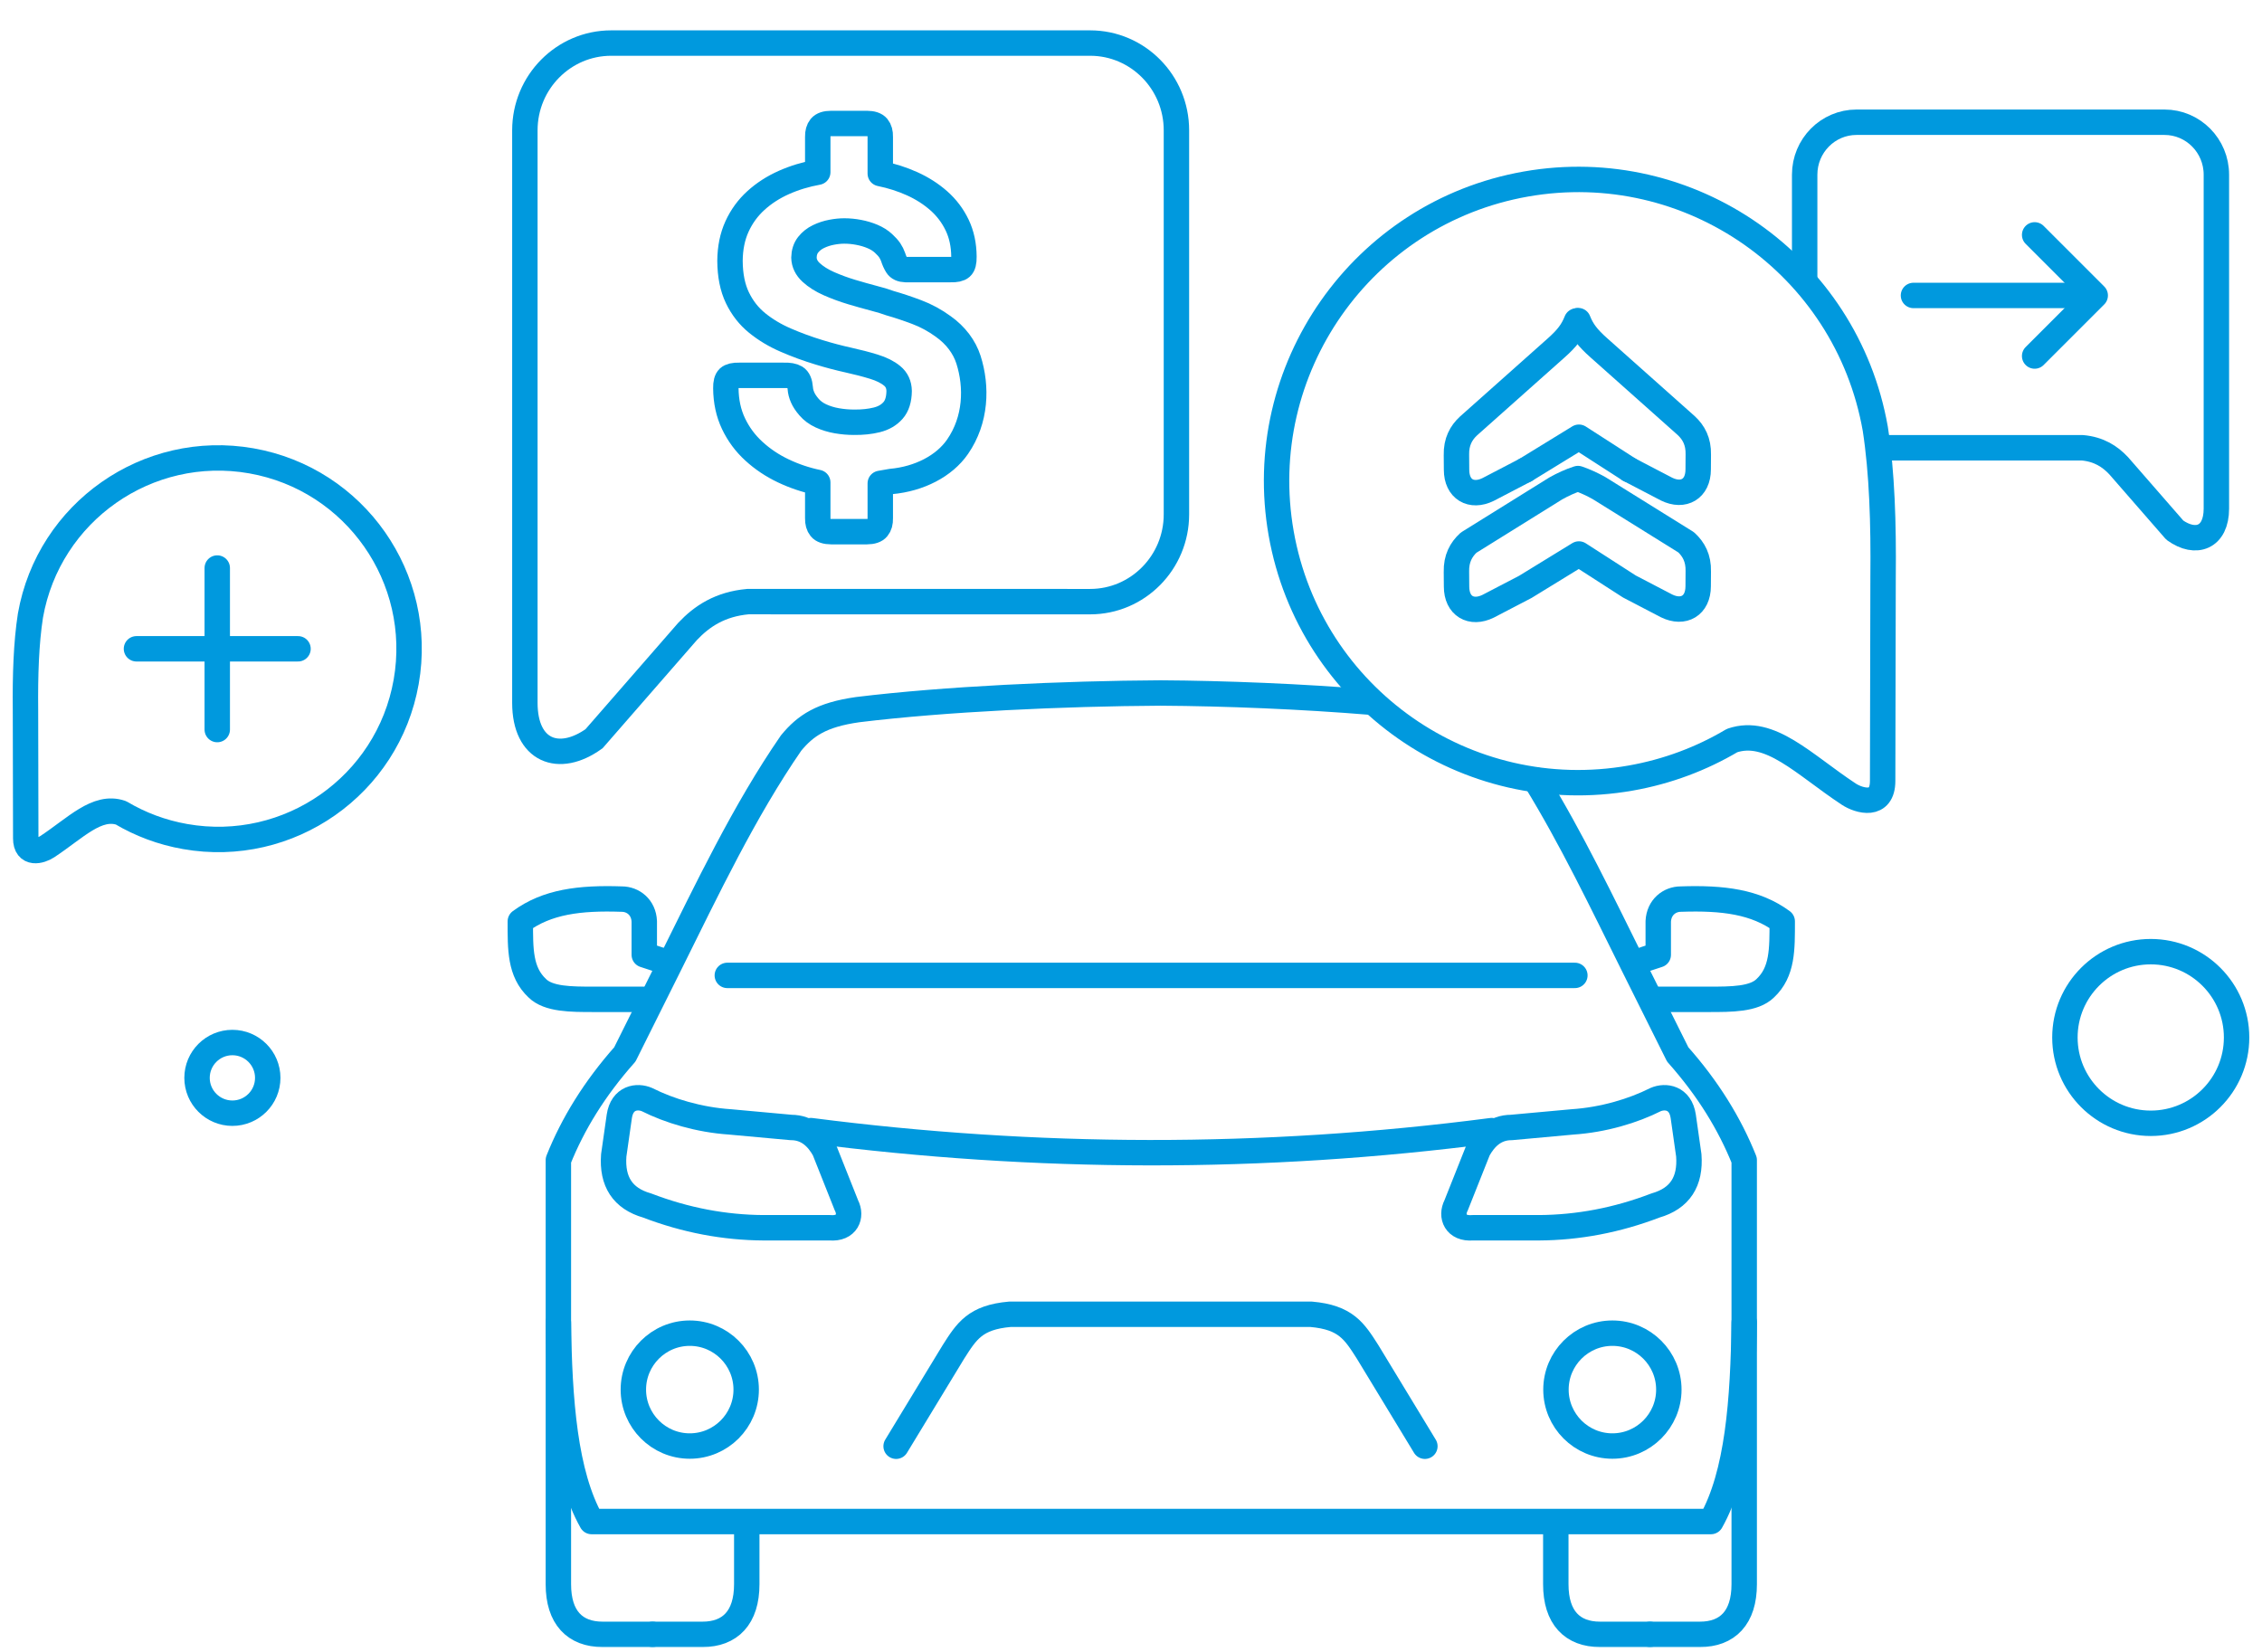 <svg width="178" height="130" viewBox="0 0 178 130" fill="none" xmlns="http://www.w3.org/2000/svg">
<mask id="mask0_1302_154" style="mask-type:alpha" maskUnits="userSpaceOnUse" x="0" y="0" width="178" height="130">
<rect width="178" height="130" fill="white"/>
</mask>
<g mask="url(#mask0_1302_154)">
<path d="M120.822 61.374C123.654 65.981 126.063 71.012 128.533 75.983L132.021 82.982C134.402 85.661 136.108 88.437 137.254 91.3V103.986C137.174 110.216 136.745 116.014 134.637 119.744H90.595H46.554C44.446 116.014 44.016 110.216 43.939 103.986V91.3C45.083 88.437 46.793 85.661 49.17 82.982L52.66 75.983C55.659 69.946 58.566 63.822 62.253 58.475C63.395 57.093 64.64 56.253 67.485 55.849C74.348 55.008 83.663 54.582 91.322 54.538C96.416 54.57 102.404 54.809 107.943 55.266" stroke="#0099DE" stroke-width="2" stroke-miterlimit="79.84" stroke-linecap="round" stroke-linejoin="round"/>
<path d="M57.234 76.763H123.929" stroke="#0099DE" stroke-width="2" stroke-miterlimit="79.84" stroke-linecap="round" stroke-linejoin="round"/>
<path fill-rule="evenodd" clip-rule="evenodd" d="M66.611 94.869L64.87 90.488C64.36 89.57 63.562 88.731 62.252 88.731L57.453 88.293C54.996 88.13 52.659 87.418 50.914 86.539C50.145 86.205 48.955 86.363 48.734 87.856L48.296 90.927C48.143 92.991 48.997 94.319 50.914 94.869C53.967 96.039 57.018 96.604 60.069 96.624H65.304C66.656 96.738 67.042 95.699 66.611 94.869Z" stroke="#0099DE" stroke-width="2" stroke-miterlimit="79.84" stroke-linecap="round" stroke-linejoin="round"/>
<path d="M43.939 104.072V124.678C43.939 127.309 45.247 128.623 47.426 128.623H51.352" stroke="#0099DE" stroke-width="2" stroke-miterlimit="79.84" stroke-linecap="round" stroke-linejoin="round"/>
<path d="M58.764 119.856V124.678C58.764 127.309 57.453 128.623 55.276 128.623H51.352" stroke="#0099DE" stroke-width="2" stroke-miterlimit="79.84" stroke-linecap="round" stroke-linejoin="round"/>
<path d="M52.028 75.579L50.699 75.143V72.512C50.652 71.4 49.814 70.758 48.924 70.758C45.6 70.645 43.043 70.968 40.945 72.512C40.945 74.704 40.91 76.486 42.277 77.771C43.164 78.647 44.937 78.647 46.709 78.647H50.699" stroke="#0099DE" stroke-width="2" stroke-miterlimit="79.84" stroke-linecap="round" stroke-linejoin="round"/>
<path d="M117.382 88.979C99.311 91.337 81.459 91.252 63.81 88.979" stroke="#0099DE" stroke-width="2" stroke-miterlimit="79.84" stroke-linecap="round" stroke-linejoin="round"/>
<path fill-rule="evenodd" clip-rule="evenodd" d="M114.58 94.869L116.322 90.488C116.831 89.57 117.629 88.731 118.938 88.731L123.736 88.293C126.195 88.13 128.532 87.418 130.277 86.539C131.046 86.205 132.236 86.363 132.457 87.856L132.894 90.927C133.048 92.991 132.194 94.319 130.277 94.869C127.224 96.039 124.171 96.604 121.121 96.624H115.887C114.535 96.738 114.149 95.699 114.58 94.869Z" stroke="#0099DE" stroke-width="2" stroke-miterlimit="79.84" stroke-linecap="round" stroke-linejoin="round"/>
<path fill-rule="evenodd" clip-rule="evenodd" d="M126.882 104.92C124.433 104.92 122.441 106.912 122.441 109.361C122.441 111.811 124.433 113.802 126.882 113.802C129.331 113.802 131.323 111.811 131.323 109.361C131.323 106.912 129.331 104.92 126.882 104.92Z" stroke="#0099DE" stroke-width="2" stroke-miterlimit="79.84" stroke-linecap="round" stroke-linejoin="round"/>
<path d="M137.254 104.072V124.678C137.254 127.309 135.944 128.623 133.766 128.623H129.84" stroke="#0099DE" stroke-width="2" stroke-miterlimit="79.84" stroke-linecap="round" stroke-linejoin="round"/>
<path d="M122.428 119.856V124.678C122.428 127.309 123.736 128.623 125.914 128.623H129.84" stroke="#0099DE" stroke-width="2" stroke-miterlimit="79.84" stroke-linecap="round" stroke-linejoin="round"/>
<path d="M129.163 75.579L130.49 75.143V72.512C130.542 71.4 131.378 70.758 132.265 70.758C135.591 70.645 138.147 70.968 140.246 72.512C140.246 74.704 140.281 76.486 138.913 77.771C138.028 78.647 136.254 78.647 134.481 78.647H130.49" stroke="#0099DE" stroke-width="2" stroke-miterlimit="79.84" stroke-linecap="round" stroke-linejoin="round"/>
<path fill-rule="evenodd" clip-rule="evenodd" d="M54.279 104.92C51.83 104.92 49.84 106.912 49.84 109.361C49.84 111.811 51.83 113.802 54.279 113.802C56.728 113.802 58.718 111.811 58.718 109.361C58.718 106.912 56.728 104.92 54.279 104.92Z" stroke="#0099DE" stroke-width="2" stroke-miterlimit="79.84" stroke-linecap="round" stroke-linejoin="round"/>
<path d="M70.517 113.817L75.024 106.397C76.069 104.757 76.74 103.672 79.469 103.433H103.176C105.904 103.672 106.575 104.757 107.621 106.397L112.126 113.817" stroke="#0099DE" stroke-width="2" stroke-miterlimit="79.84" stroke-linecap="round" stroke-linejoin="round"/>
<path d="M142.012 21.884V13.746C142.012 11.468 143.84 9.62 146.092 9.62H170.328C172.58 9.62 174.41 11.468 174.41 13.746V40.028C174.41 42.304 172.803 42.916 171.139 41.722L166.72 36.652C166.032 35.92 165.17 35.359 163.867 35.239H147.918" stroke="#0099DE" stroke-width="2" stroke-miterlimit="79.84" stroke-linecap="round" stroke-linejoin="round"/>
<path fill-rule="evenodd" clip-rule="evenodd" d="M128.315 61.234C115.413 63.507 103.092 54.883 100.818 41.981C98.546 29.079 107.17 16.758 120.072 14.484C132.974 12.212 145.294 20.836 147.568 33.738C148.103 37.192 148.226 41.207 148.182 45.43L148.148 61.455C148.148 63.562 146.299 63.037 145.476 62.494C141.954 60.173 139.277 57.262 136.298 58.282C133.905 59.703 131.218 60.723 128.315 61.234Z" stroke="#0099DE" stroke-width="2" stroke-miterlimit="79.84" stroke-linejoin="round"/>
<path d="M124.189 25.232C124.501 26.02 124.919 26.581 125.828 27.384L132.686 33.489C133.275 34.032 133.666 34.742 133.641 35.778L133.633 36.943C133.633 38.485 132.475 39.143 131.15 38.495L128.219 36.967" stroke="#0099DE" stroke-width="2" stroke-miterlimit="79.84" stroke-linecap="round" stroke-linejoin="round"/>
<path d="M128.219 36.967L124.247 34.409L120.031 36.996" stroke="#0099DE" stroke-width="2" stroke-miterlimit="79.84" stroke-linecap="round" stroke-linejoin="round"/>
<path d="M120.031 36.996L117.099 38.523C115.775 39.172 114.618 38.514 114.618 36.972L114.609 35.806C114.584 34.771 114.976 34.06 115.565 33.518L122.422 27.414C123.331 26.61 123.749 26.048 124.06 25.26" stroke="#0099DE" stroke-width="2" stroke-miterlimit="79.84" stroke-linecap="round" stroke-linejoin="round"/>
<path fill-rule="evenodd" clip-rule="evenodd" d="M122.422 38.441C122.985 38.124 123.567 37.858 124.172 37.662C124.745 37.859 125.295 38.114 125.828 38.412L132.685 42.679C133.274 43.221 133.666 43.932 133.64 44.967L133.632 46.133C133.632 47.675 132.474 48.332 131.15 47.685L128.219 46.157L124.247 43.599L120.031 46.186L117.099 47.713C115.775 48.36 114.618 47.704 114.618 46.162L114.609 44.996C114.584 43.961 114.976 43.25 115.565 42.708L122.422 38.441Z" stroke="#0099DE" stroke-width="2" stroke-miterlimit="79.84" stroke-linecap="round" stroke-linejoin="round"/>
<path fill-rule="evenodd" clip-rule="evenodd" d="M41.303 10.255V55.316C41.303 59.104 43.977 60.123 46.746 58.137L54.1 49.7C55.246 48.481 56.679 47.547 58.847 47.347L85.784 47.349C89.531 47.349 92.575 44.27 92.575 40.482V10.255C92.575 6.466 89.531 3.389 85.784 3.389H48.095C44.348 3.389 41.303 6.466 41.303 10.255Z" stroke="#0099DE" stroke-width="2" stroke-miterlimit="79.84"/>
<path fill-rule="evenodd" clip-rule="evenodd" d="M70.123 37.892C72.339 37.691 74.302 36.681 75.354 35.156C76.813 33.043 76.893 30.444 76.21 28.304C75.89 27.306 75.205 26.387 74.228 25.695C73.572 25.216 72.875 24.838 72.137 24.56C71.397 24.281 70.695 24.048 70.031 23.859C69.729 23.744 69.309 23.617 68.771 23.476C68.233 23.334 67.65 23.171 67.023 22.984C66.396 22.796 65.799 22.576 65.23 22.325C64.659 22.073 64.194 21.777 63.829 21.441C63.465 21.104 63.275 20.717 63.264 20.276C63.271 19.872 63.382 19.534 63.594 19.262C63.807 18.992 64.079 18.776 64.409 18.617C64.739 18.458 65.086 18.345 65.449 18.277C65.809 18.209 66.143 18.176 66.45 18.178C66.816 18.178 67.193 18.214 67.576 18.288C67.96 18.36 68.322 18.469 68.662 18.612C69.001 18.756 69.289 18.937 69.524 19.155C69.736 19.35 69.899 19.53 70.014 19.698C70.126 19.865 70.217 20.046 70.285 20.241C70.362 20.487 70.461 20.709 70.584 20.906C70.706 21.102 70.931 21.207 71.262 21.217H74.806C75.213 21.23 75.491 21.17 75.642 21.035C75.791 20.904 75.861 20.628 75.854 20.204C75.848 19.274 75.669 18.442 75.319 17.712C74.968 16.98 74.489 16.346 73.879 15.805C73.268 15.267 72.569 14.818 71.78 14.462C70.992 14.107 70.155 13.838 69.27 13.659V10.766C69.279 10.439 69.209 10.181 69.057 9.997C68.908 9.815 68.628 9.719 68.22 9.718H65.4C64.992 9.719 64.714 9.815 64.564 9.997C64.415 10.181 64.343 10.439 64.35 10.766V13.551C63.404 13.722 62.516 13.991 61.686 14.36C60.855 14.73 60.121 15.203 59.487 15.779C58.852 16.354 58.355 17.037 57.995 17.827C57.635 18.617 57.452 19.517 57.444 20.53C57.452 21.671 57.646 22.638 58.027 23.431C58.407 24.223 58.924 24.886 59.581 25.419C60.239 25.952 60.985 26.4 61.822 26.762C62.66 27.127 63.539 27.449 64.461 27.73C65.237 27.968 65.998 28.168 66.74 28.332C67.484 28.497 68.157 28.671 68.76 28.857C69.363 29.041 69.845 29.282 70.203 29.578C70.564 29.873 70.746 30.271 70.755 30.771C70.747 31.438 70.586 31.951 70.27 32.307C69.954 32.665 69.531 32.91 68.997 33.043C68.463 33.176 67.868 33.239 67.209 33.231C66.757 33.232 66.306 33.191 65.856 33.114C65.406 33.035 64.988 32.908 64.607 32.732C64.224 32.556 63.91 32.325 63.663 32.036C63.43 31.767 63.261 31.51 63.157 31.268C63.05 31.025 62.99 30.787 62.975 30.553C62.941 30.114 62.82 29.833 62.609 29.705C62.398 29.58 62.088 29.525 61.673 29.539H58.167C57.76 29.529 57.482 29.595 57.33 29.734C57.182 29.873 57.111 30.146 57.118 30.553C57.127 31.586 57.327 32.514 57.72 33.34C58.112 34.166 58.647 34.89 59.325 35.508C60.001 36.129 60.772 36.645 61.634 37.055C62.498 37.466 63.402 37.771 64.35 37.968V40.791C64.343 41.121 64.415 41.377 64.564 41.559C64.714 41.745 64.992 41.838 65.4 41.841H68.22C68.628 41.838 68.908 41.745 69.057 41.559C69.209 41.377 69.279 41.121 69.27 40.791V38.041L70.123 37.892Z" stroke="#0099DE" stroke-width="2" stroke-miterlimit="79.84" stroke-linecap="round" stroke-linejoin="round"/>
<path fill-rule="evenodd" clip-rule="evenodd" d="M14.571 65.836C22.731 67.274 30.525 61.821 31.963 53.659C33.399 45.499 27.945 37.706 19.784 36.268C11.623 34.831 3.831 40.286 2.395 48.446C2.056 50.631 1.978 53.17 2.005 55.841L2.026 65.977C2.026 67.31 3.197 66.978 3.717 66.634C5.944 65.166 7.638 63.325 9.521 63.97C11.035 64.868 12.734 65.514 14.571 65.836Z" stroke="#0099DE" stroke-width="2" stroke-miterlimit="79.84" stroke-linejoin="round"/>
<path d="M17.096 44.704V57.416" stroke="#0099DE" stroke-width="2" stroke-miterlimit="79.84" stroke-linecap="round" stroke-linejoin="round"/>
<path d="M23.451 51.06H10.739" stroke="#0099DE" stroke-width="2" stroke-miterlimit="79.84" stroke-linecap="round" stroke-linejoin="round"/>
<path d="M150.574 23.252H164.081" stroke="#0099DE" stroke-width="2" stroke-miterlimit="79.84" stroke-linecap="round" stroke-linejoin="round"/>
<path d="M160.109 18.485L164.876 23.252L160.109 28.019" stroke="#0099DE" stroke-width="2" stroke-miterlimit="79.84" stroke-linecap="round" stroke-linejoin="round"/>
<path fill-rule="evenodd" clip-rule="evenodd" d="M169.246 74.895C172.974 74.895 176 77.921 176 81.649C176 85.376 172.974 88.402 169.246 88.402C165.518 88.402 162.491 85.376 162.491 81.649C162.491 77.921 165.518 74.895 169.246 74.895Z" stroke="#0099DE" stroke-width="2" stroke-miterlimit="79.84"/>
<path fill-rule="evenodd" clip-rule="evenodd" d="M18.287 82.046C19.822 82.046 21.069 83.292 21.069 84.827C21.069 86.362 19.822 87.608 18.287 87.608C16.752 87.608 15.505 86.362 15.505 84.827C15.505 83.292 16.752 82.046 18.287 82.046Z" stroke="#0099DE" stroke-width="2" stroke-miterlimit="79.84"/>
</g>
</svg>
